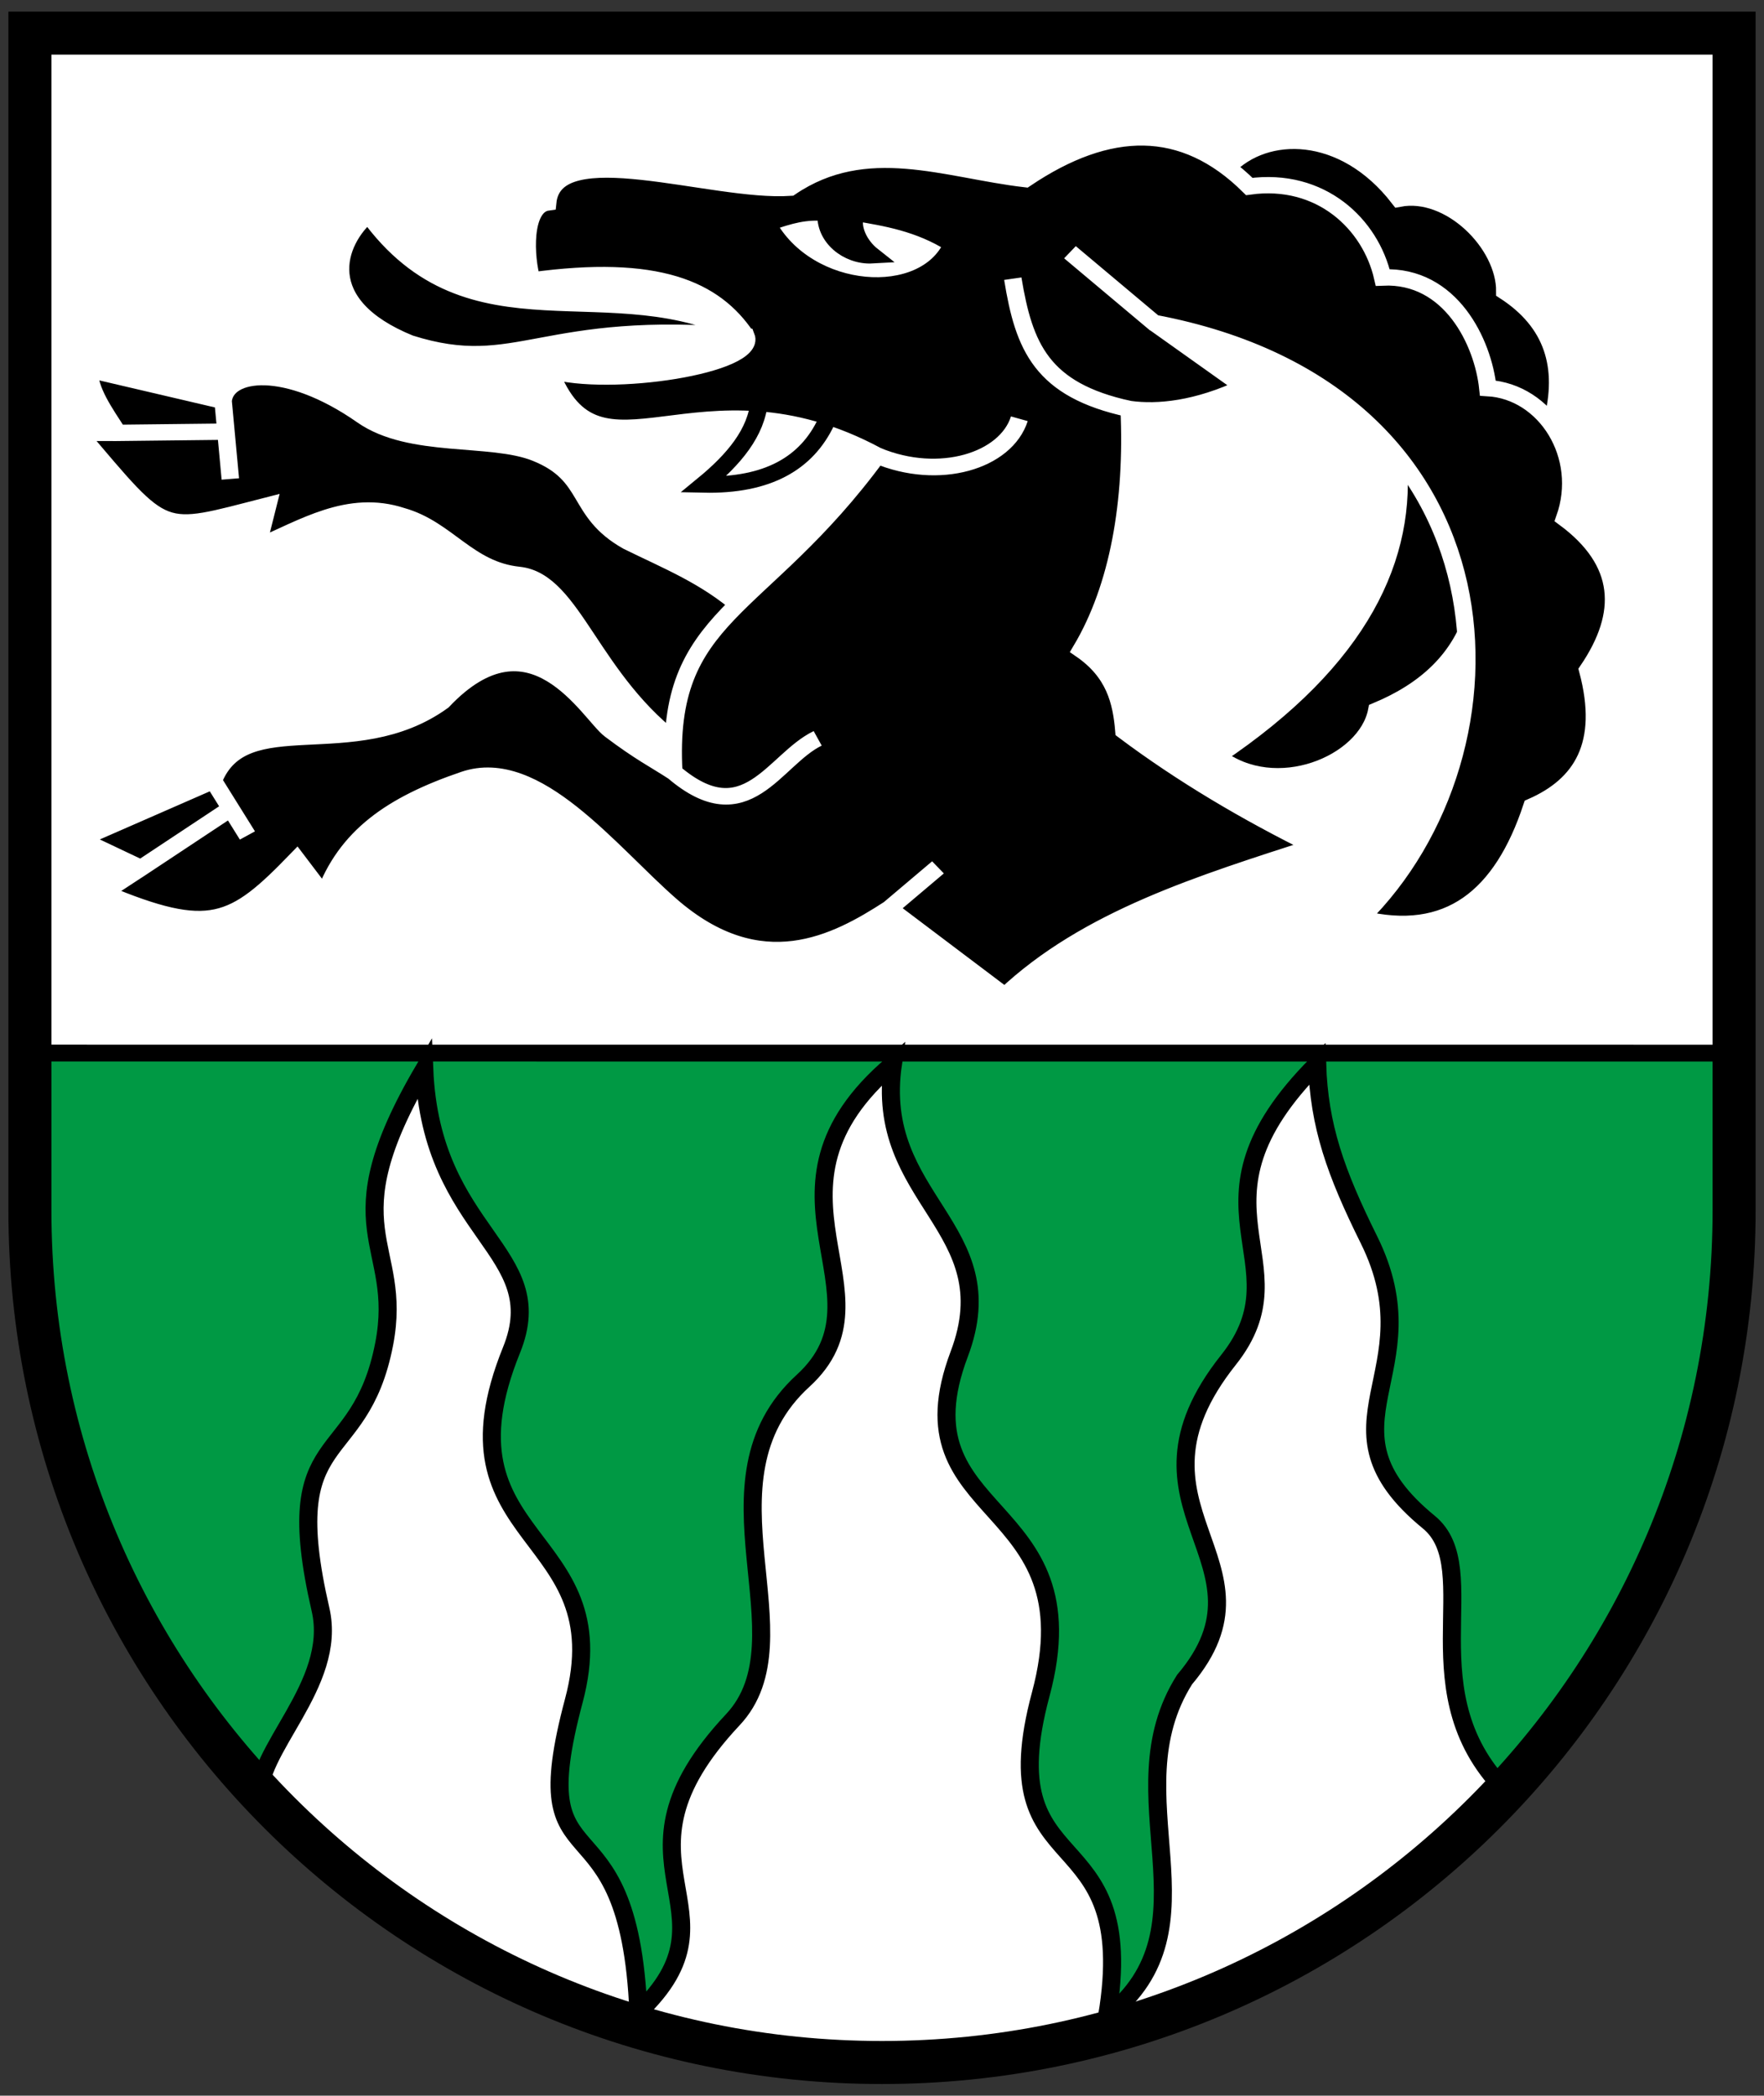 <svg width="410" height="487" xmlns="http://www.w3.org/2000/svg"><rect width="100%" height="100%" fill="#333333" stroke="none"/><g stroke-width="1.564"><path d="M6.249 7.698V291.5c0 102.86 88.824 186.243 198.402 186.243 109.577 0 198.402-83.384 198.402-186.243V7.698z" fill="#fff"/><g fill-rule="evenodd" stroke="#fff"><path d="M683.47 621.82c-3.186-3.02-6.754-4.513-10.235-6.352-4.752-2.85-3.158-6.301-8.235-8.47-4.029-1.72-11.2-.345-15.514-3.568-6.874-5.137-12.23-4.272-12.486-1.432l.648 7.47-.648-7.47-12-3c.007 2.019 1.374 4.038 2.587 6.057l9.709-.118-9.709.118h-3.53c7.97 10.033 7.135 9.625 16.943 6.943l-.94 4c4.164-1.898 8.183-4.666 12.94-3 4.08 1.225 5.9 5.14 10.478 5.651 4.886.545 6.454 10.124 14.523 16.35-.556-5.413 1.648-9.642 5.47-13.179zM726.88 579.7c3.385-3.808 10.456-3.906 15.409 2.943 4.565-.928 9.509 4.338 9.47 8.88 4.358 3.011 5.514 7.269 4.238 12.472l-6.883 17.886c-1.256 4.768-4.437 7.805-8.822 9.758-.91 5.057-9.08 8.687-14.295 4.356 25.736-18.447 17.074-39.571.883-56.295z" transform="matrix(2.596 0 0 2.428 -1601.8 -1368.482)"/><path d="M707 658.94c7.388-7.464 17.643-10.786 27.769-14.295-6.152-3.239-11.901-6.88-17.114-11.057-.22-2.824-.822-5.563-3.826-7.769 3.365-6.039 4.675-14.207 4.296-23.053-7.845-1.819-9.414-5.984-10.42-12.466.99 6.56 2.565 10.656 10.42 12.466 2.592.391 6.126-.006 10.285-2.114l-8.054-6.124-7.533-6.762 7.533 6.762c32.983 6.635 33.585 41.112 18.473 56.996 7.952 2.1 12.72-2.167 15.352-10.705 4.48-2.1 6.77-5.953 5-13.053 3.462-5.436 3.238-10.346-2.064-14.53 1.98-5.962-1.694-12.142-6.879-12.466-.435-4.371-3.306-10.874-9.413-10.587-1.092-5.11-5.535-9.651-11.947-8.708-5.873-6.228-12.61-6.061-20.05-.705-7.076-.88-14.27-4.104-21.057.822-6.924.509-21.104-5.044-21.712 1.41-2.281.324-2.016 5.309-1.409 7.465 11.221-1.643 16.325.798 19.178 5.353-12.079-6.855-24.609 2.001-33.826-11.694-2.89 2.624-4.922 8.602 3.708 12.349 9.769 3.3 11.731-2.43 30.117-.655 1.015 2.749-12.213 4.96-17.584 3.238 4.337 12.21 13.29-1.08 29.327 8.171 5.57 2.465 11.531.468 12.72-3.523-1.227 4.097-7.201 6.001-12.72 3.523-10.507 15.316-19.01 14.986-18.22 30.303 6.53 5.96 8.99-1.218 12.885-3.238-3.928 2.025-6.405 9.152-12.886 3.238-1.736-1.209-2.971-1.837-5.67-4.011-1.91-1.538-7.041-11.784-15.035-2.75-8.019 6.19-17.818.258-20.52 7.583l3.054 5.235-3.054-5.235-11.947 5.587 5.47 2.77 8.054-5.705-8.054 5.704-3.356 2.349c9.532 4.27 11.64 3.08 17.3-3.171l2.465 3.473c1.955-5.71 6.022-8.754 12.534-11.125 6.424-2.337 13.04 6.932 18.473 11.996 8.075 7.527 14.88 3.601 19.58.353l4.363-3.943-4.363 3.943z" transform="matrix(2.596 0 0 2.428 -1601.8 -1368.482)"/></g><path d="M685 602c-.241 3.023-2.264 5.6-5 8 5.806.14 9.263-2.07 11-6" fill="none" stroke="#000" transform="matrix(2.596 0 0 2.428 -1601.8 -1368.482)"/><path d="M685.71 585c2.118-.796 3.421-1.17 5.292-1-.2 2.344 1.936 4.191 4.117 4.06-1.168-.985-1.967-2.679-1.47-4.06 2.66.482 5.678.988 8.645 3-2.436 5.885-12.974 5.145-16.584-2z" fill="#fff" fill-rule="evenodd" stroke="#000" transform="matrix(2.596 0 0 2.428 -1601.8 -1368.482)"/><path d="M1.844 385.03c-.122.64-.225 1.27-.344 1.906v73.438c0 77.902 29.484 148.88 77.844 202.34.035.039.059.087.094.125 1.269 1.181 2.553 2.332 3.844 3.5-2.24-18.763 27.605-43.625 21.469-72.062-15.102-69.988 13.699-51.926 22.375-99.812 6.97-38.479-19.472-42.442 14.094-103.44 2.403 62.375 44.873 68.235 30.688 105.69-27.772 73.322 38.064 67.17 21.906 131.88-18.356 73.506 19.372 31.02 22.719 117.19 38.325-38.977-14.685-55.516 33.188-110.06 27.142-30.926-14.115-89.51 24.719-127.47 33.57-32.815-21.252-71.209 31.594-119.22-7.095 51.294 40.184 61.392 23.312 109.16-22.42 63.471 47.48 53.005 28.656 127.94-18.363 73.098 35.344 44.395 23.312 121.22 40.422-34.02 1.484-83.104 27.25-126.72 35.154-44.373-26.101-64.356 15.469-120.25 27.6-37.11-18.622-57.86 31.156-111.34.692 23.395 6.44 40.79 18.219 66.188 23.254 50.144-20.61 69.674 21.03 106.16 20.293 17.777-8.069 65.03 28.313 102.34 48.899-53.577 78.75-124.96 78.75-203.34V385.05z" fill="#094" fill-rule="evenodd" stroke="#000" stroke-width="6.347" transform="matrix(.661 0 0 .618 5.257 6.77)"/></g><path d="M6.951 7.698v273.55c0 109.38 88.67 198.05 198.05 198.05s198.05-88.669 198.05-198.05V7.698z" fill="none" stroke="#000" stroke-width="10"/></svg>